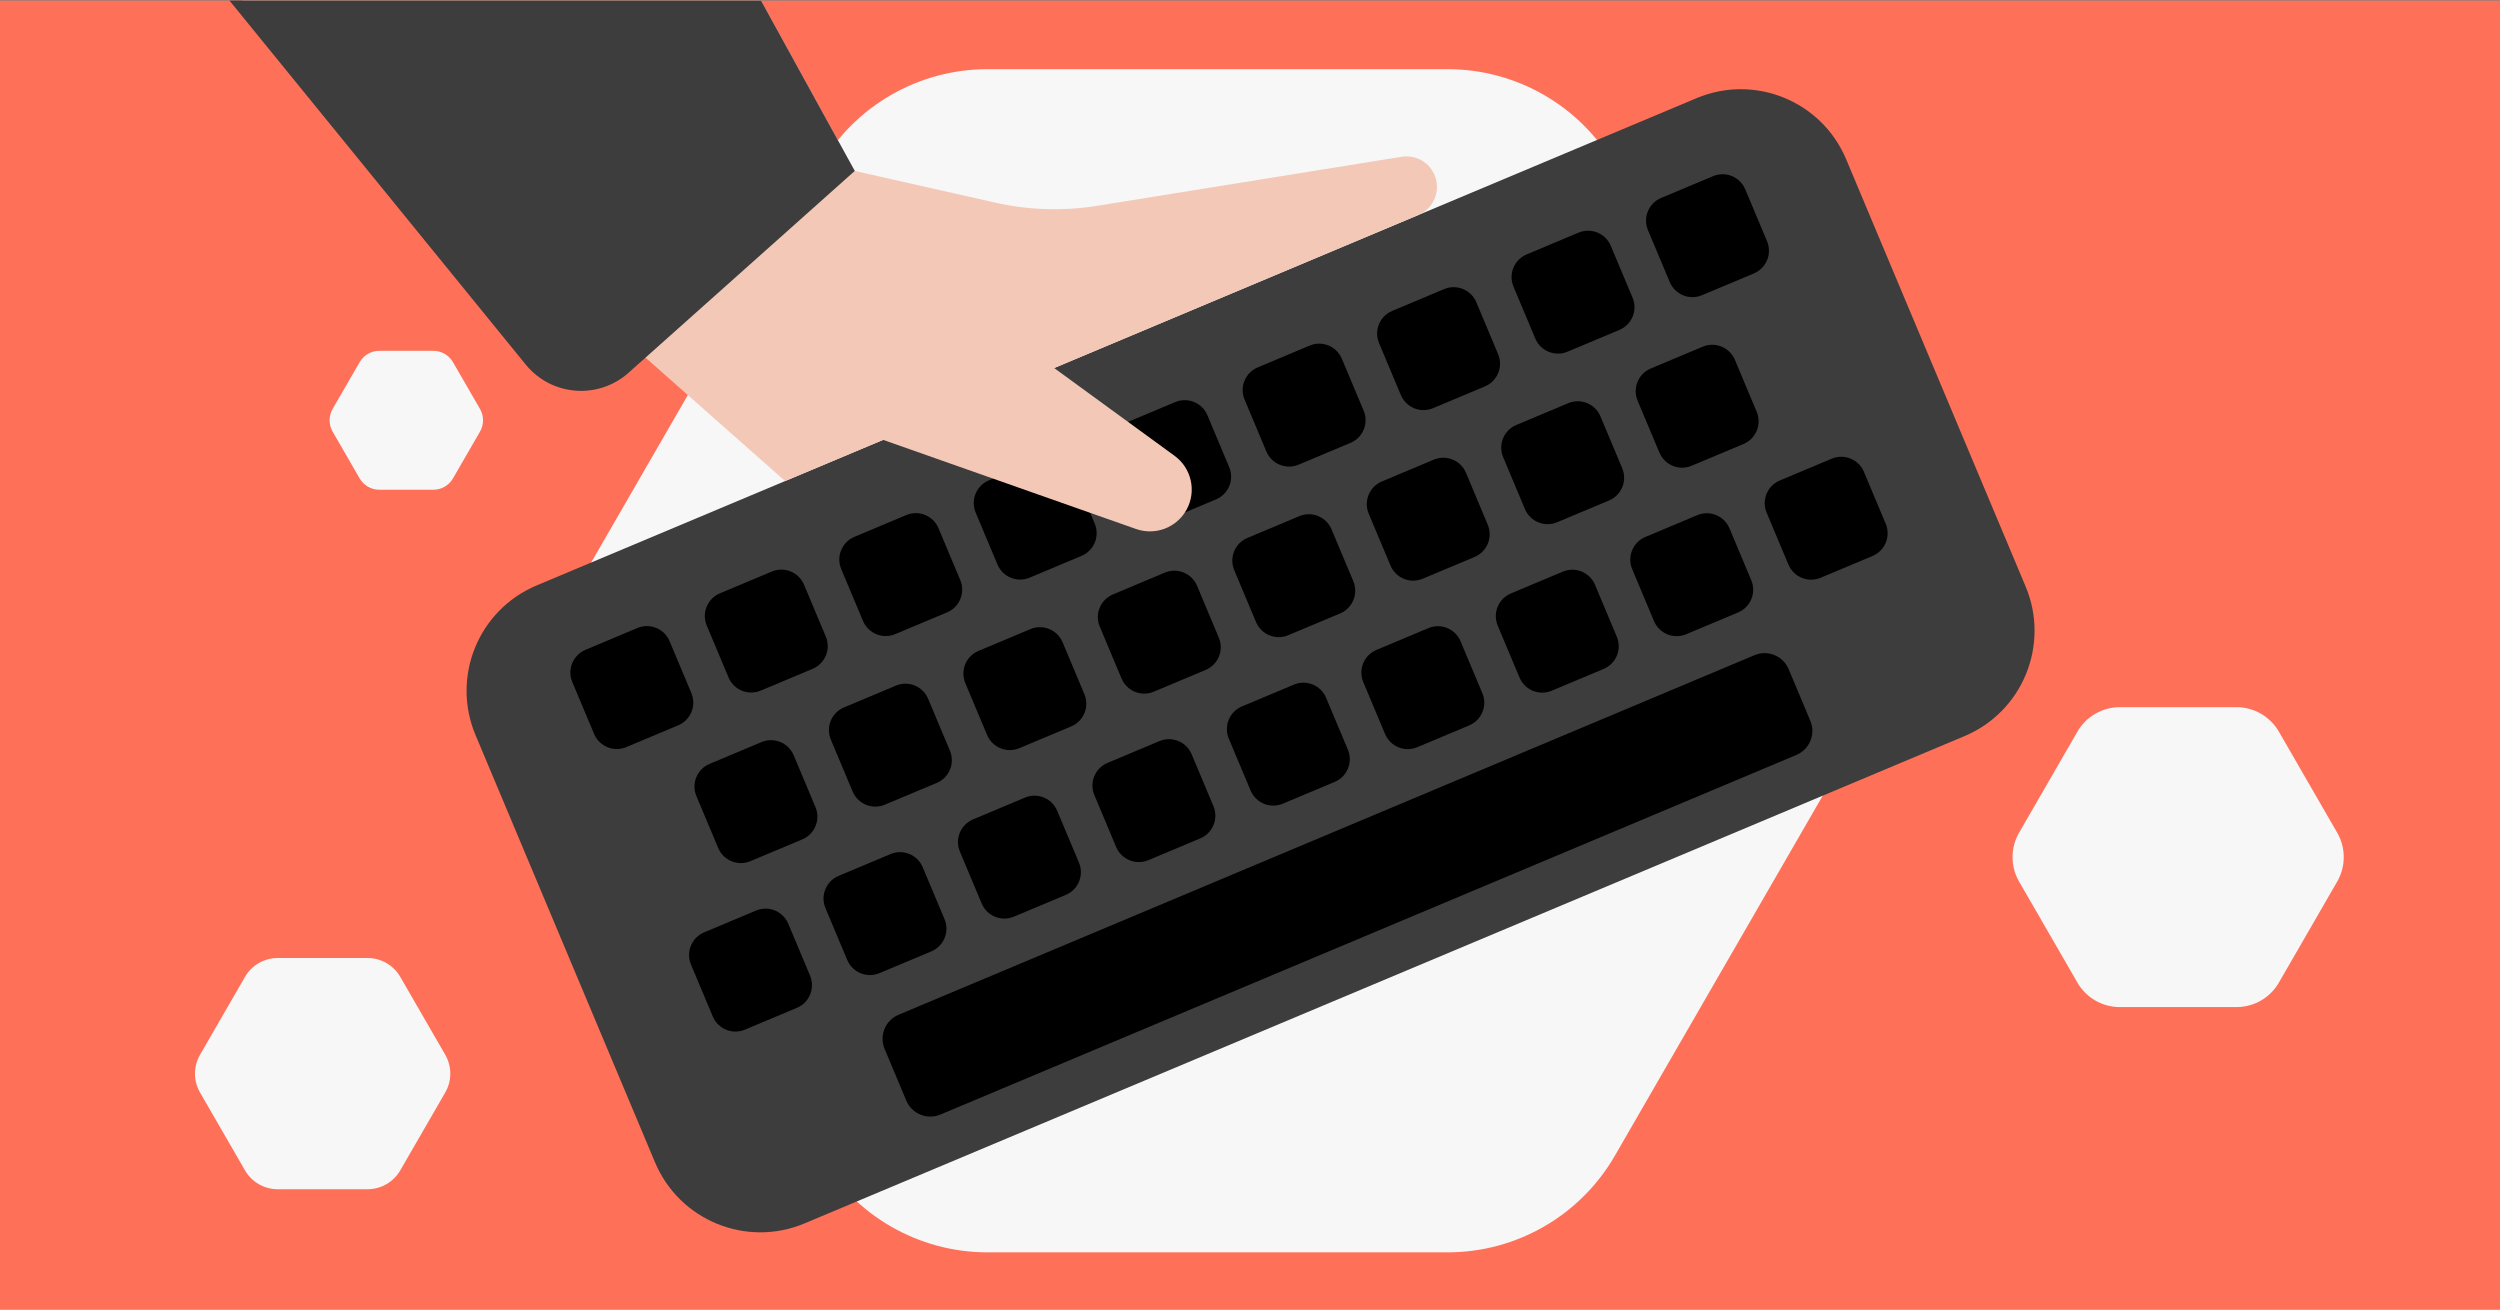 <svg enable-background="new 0 0 945 495" viewBox="0 0 945 495" xmlns="http://www.w3.org/2000/svg" xmlns:xlink="http://www.w3.org/1999/xlink"><rect x="0" y="0" width="945" height="495" fill="#808080" stroke="none"/><defs><path id="SVGID_00000043457523384020979360000009627855818686443955_" d="M0 .22H945.43V494.99H0Z"/><clipPath id="SVGID_00000173160681127823746880000012489108679569127812_"><use xlink:href="#SVGID_00000043457523384020979360000009627855818686443955_"/></clipPath></defs><path clip-path="url(#SVGID_00000173160681127823746880000012489108679569127812_)" d="M0 .22H945.43V494.99H0Z" fill="#ff7059"/><g fill="#f7f7f7"><path clip-path="url(#SVGID_00000173160681127823746880000012489108679569127812_)" d="M547.21 26.15H373.24c-26.07 0-50.15 13.91-63.18 36.48l-86.98 150.66c-13.03 22.57-13.03 50.38 0 72.96l86.98 150.66c13.03 22.57 37.12 36.48 63.18 36.48h173.97c26.07 0 50.15-13.91 63.18-36.48l86.98-150.66c13.03-22.57 13.03-50.38 0-72.96L610.39 62.63C597.36 40.06 573.27 26.15 547.21 26.15z"/><path clip-path="url(#SVGID_00000173160681127823746880000012489108679569127812_)" d="M845.39 267.31h-44.1c-6.61 0-12.71 3.52-16.02 9.25l-22.05 38.19c-3.3 5.72-3.3 12.77 0 18.49l22.05 38.19c3.3 5.72 9.41 9.25 16.02 9.25h44.1c6.61 0 12.71-3.52 16.02-9.25l22.05-38.19c3.3-5.72 3.3-12.77 0-18.49l-22.05-38.19C858.11 270.84 852 267.31 845.39 267.31z"/><path clip-path="url(#SVGID_00000173160681127823746880000012489108679569127812_)" d="M138.95 362.13h-33.99c-5.09 0-9.8 2.72-12.35 7.13l-17 29.44c-2.55 4.41-2.55 9.85 0 14.26l17 29.44c2.55 4.41 7.25 7.13 12.35 7.13h33.99c5.09 0 9.8-2.72 12.35-7.13l17-29.44c2.55-4.41 2.55-9.85 0-14.26l-17-29.44C148.75 364.85 144.05 362.13 138.95 362.13z"/><path clip-path="url(#SVGID_00000173160681127823746880000012489108679569127812_)" d="M163.8 132.61h-20.43c-3.06 0-5.89 1.63-7.42 4.28l-10.22 17.69c-1.53 2.65-1.53 5.92 0 8.57l10.22 17.69c1.53 2.65 4.36 4.28 7.42 4.28h20.43c3.06 0 5.89-1.63 7.42-4.28l10.22-17.69c1.53-2.65 1.53-5.92 0-8.57l-10.22-17.69C169.69 134.24 166.86 132.61 163.8 132.61z"/></g><g clip-path="url(#SVGID_00000173160681127823746880000012489108679569127812_)"><path d="M742.6 278.24l-438.47 184.2c-21.99 9.24-47.3-1.1-56.54-23.09l-67.85-161.51c-9.24-21.99 1.1-47.3 23.09-56.54L641.3 37.1c21.99-9.24 47.3 1.1 56.54 23.09l67.85 161.51C774.92 243.69 764.59 269 742.6 278.24z" fill="#3d3d3d"/><path d="M256.37 274.16l-19.63 8.24c-4.73 1.99-10.18-.24-12.17-4.97l-8.24-19.63c-1.99-4.73.24-10.18 4.97-12.17l19.63-8.24c4.73-1.99 10.18.24 12.17 4.97l8.24 19.63C263.33 266.72 261.1 272.17 256.37 274.16z"/><path d="M307.19 252.81l-19.63 8.24c-4.73 1.99-10.18-.24-12.17-4.97l-8.24-19.63c-1.99-4.73.24-10.18 4.97-12.17l19.63-8.24c4.73-1.99 10.18.24 12.17 4.97l8.24 19.63C314.15 245.37 311.93 250.82 307.19 252.81z"/><path d="M358.02 231.46l-19.63 8.24c-4.73 1.99-10.18-.24-12.17-4.97l-8.24-19.63c-1.99-4.73.24-10.18 4.97-12.17l19.63-8.24c4.73-1.99 10.18.24 12.17 4.97l8.24 19.63C364.98 224.02 362.75 229.47 358.02 231.46z"/><path d="M408.84 210.11l-19.63 8.24c-4.73 1.99-10.18-.24-12.17-4.97l-8.24-19.63c-1.99-4.73.24-10.18 4.97-12.17l19.63-8.24c4.73-1.99 10.18.24 12.17 4.97l8.24 19.63C415.8 202.67 413.58 208.12 408.84 210.11z"/><path d="M459.67 188.76 440.04 197c-4.73 1.99-10.18-.24-12.17-4.97l-8.24-19.63c-1.99-4.73.24-10.18 4.97-12.17l19.63-8.24c4.73-1.99 10.18.24 12.17 4.97l8.24 19.63C466.63 181.32 464.4 186.77 459.67 188.76z"/><path d="M510.49 167.4l-19.63 8.24c-4.73 1.99-10.18-.24-12.17-4.97l-8.24-19.63c-1.99-4.73.24-10.18 4.97-12.17l19.63-8.24c4.73-1.99 10.18.24 12.17 4.97l8.24 19.63C517.45 159.97 515.23 165.42 510.49 167.4z"/><path d="M561.32 146.05l-19.63 8.24c-4.73 1.99-10.18-.24-12.17-4.97l-8.24-19.63c-1.99-4.73.24-10.18 4.97-12.17l19.63-8.24c4.73-1.99 10.18.24 12.17 4.97l8.24 19.63C568.28 138.61 566.05 144.06 561.32 146.05z"/><path d="M612.14 124.7l-19.63 8.24c-4.73 1.99-10.18-.24-12.17-4.97l-8.24-19.63c-1.99-4.73.24-10.18 4.97-12.17l19.63-8.24c4.73-1.99 10.18.24 12.17 4.97l8.24 19.63C619.1 117.26 616.88 122.71 612.14 124.7z"/><path d="M662.97 103.35l-19.63 8.24c-4.73 1.99-10.18-.24-12.17-4.97L622.93 87c-1.99-4.73.24-10.18 4.97-12.17l19.63-8.24c4.73-1.99 10.18.24 12.17 4.97l8.24 19.63C669.93 95.91 667.7 101.36 662.97 103.35z"/><path d="M303.28 317.28l-19.63 8.24c-4.73 1.99-10.18-.24-12.17-4.97l-8.24-19.63c-1.99-4.73.24-10.18 4.97-12.17l19.63-8.24c4.73-1.99 10.18.24 12.17 4.97l8.24 19.63C310.24 309.84 308.01 315.29 303.28 317.28z"/><path d="M354.1 295.93l-19.63 8.24c-4.73 1.99-10.18-.24-12.17-4.97l-8.24-19.63c-1.99-4.73.24-10.18 4.97-12.17l19.63-8.24c4.73-1.99 10.18.24 12.17 4.97l8.24 19.63C361.06 288.49 358.84 293.94 354.1 295.93z"/><path d="M404.93 274.57l-19.63 8.24c-4.73 1.99-10.18-.24-12.17-4.97l-8.24-19.63c-1.99-4.73.24-10.18 4.97-12.17l19.63-8.24c4.73-1.99 10.18.24 12.17 4.97l8.24 19.63C411.89 267.14 409.66 272.59 404.93 274.57z"/><path d="M455.75 253.22l-19.63 8.24c-4.73 1.99-10.18-.24-12.17-4.97l-8.24-19.63c-1.99-4.73.24-10.18 4.97-12.17l19.63-8.24c4.73-1.99 10.18.24 12.17 4.97l8.24 19.63C462.71 245.78 460.49 251.23 455.75 253.22z"/><path d="M506.58 231.87l-19.63 8.24c-4.73 1.99-10.18-.24-12.17-4.97l-8.24-19.63c-1.99-4.73.24-10.18 4.97-12.17l19.63-8.24c4.73-1.99 10.18.24 12.17 4.97l8.24 19.63C513.54 224.43 511.31 229.88 506.58 231.87z"/><path d="M557.41 210.52l-19.63 8.24c-4.73 1.99-10.18-.24-12.17-4.97l-8.24-19.63c-1.99-4.73.24-10.18 4.97-12.17l19.63-8.24c4.73-1.99 10.18.24 12.17 4.97l8.24 19.63C564.36 203.08 562.14 208.53 557.41 210.52z"/><path d="M608.23 189.17l-19.63 8.24c-4.73 1.99-10.18-.24-12.17-4.97l-8.24-19.63c-1.99-4.73.24-10.18 4.97-12.17l19.63-8.24c4.73-1.99 10.18.24 12.17 4.97L613.2 177C615.19 181.73 612.96 187.18 608.23 189.17z"/><path d="M659.06 167.82l-19.63 8.24c-4.73 1.99-10.18-.24-12.17-4.97l-8.24-19.63c-1.99-4.73.24-10.18 4.97-12.17l19.63-8.24c4.73-1.99 10.18.24 12.17 4.97l8.24 19.63C666.01 160.38 663.79 165.83 659.06 167.82z"/><path d="M301.23 380.96l-19.63 8.24c-4.73 1.99-10.18-.24-12.17-4.97l-8.24-19.63c-1.99-4.73.24-10.18 4.97-12.17l19.63-8.24c4.73-1.99 10.18.24 12.17 4.97l8.24 19.63C308.19 373.52 305.97 378.97 301.23 380.96z"/><path d="M352.06 359.61l-19.63 8.24c-4.73 1.99-10.18-.24-12.17-4.97l-8.24-19.63c-1.99-4.73.24-10.18 4.97-12.17l19.63-8.24c4.73-1.99 10.18.24 12.17 4.97l8.24 19.63C359.02 352.17 356.79 357.62 352.06 359.61z"/><path d="M402.88 338.26l-19.63 8.24c-4.73 1.99-10.18-.24-12.17-4.97l-8.24-19.63c-1.99-4.73.24-10.18 4.97-12.17l19.63-8.24c4.73-1.99 10.18.24 12.17 4.97l8.24 19.63C409.84 330.82 407.62 336.27 402.88 338.26z"/><path d="M453.71 316.9l-19.63 8.24c-4.73 1.99-10.18-.24-12.17-4.97l-8.24-19.63c-1.99-4.73.24-10.18 4.97-12.17l19.63-8.24c4.73-1.99 10.18.24 12.17 4.97l8.24 19.63C460.67 309.47 458.44 314.92 453.71 316.9z"/><path d="M504.53 295.55l-19.63 8.24c-4.73 1.99-10.18-.24-12.17-4.97l-8.24-19.63c-1.99-4.73.24-10.18 4.97-12.17l19.63-8.24c4.73-1.99 10.18.24 12.17 4.97l8.24 19.63C511.49 288.11 509.27 293.56 504.53 295.55z"/><path d="M555.36 274.2l-19.63 8.24c-4.73 1.99-10.18-.24-12.17-4.97l-8.24-19.63c-1.99-4.73.24-10.18 4.97-12.17l19.63-8.24c4.73-1.99 10.18.24 12.17 4.97l8.24 19.63C562.32 266.76 560.09 272.21 555.36 274.2z"/><path d="M606.18 252.85l-19.63 8.24c-4.73 1.99-10.18-.24-12.17-4.97l-8.24-19.63c-1.99-4.73.24-10.18 4.97-12.17l19.63-8.24c4.73-1.99 10.18.24 12.17 4.97l8.24 19.63C613.14 245.41 610.92 250.86 606.18 252.85z"/><path d="M657.01 231.5l-19.63 8.24c-4.73 1.99-10.18-.24-12.17-4.97l-8.24-19.63c-1.99-4.73.24-10.18 4.97-12.17l19.63-8.24c4.73-1.99 10.18.24 12.17 4.97l8.24 19.63C663.97 224.06 661.74 229.51 657.01 231.5z"/><path d="M707.83 210.15l-19.63 8.24c-4.73 1.99-10.18-.24-12.17-4.97l-8.24-19.63c-1.99-4.73.24-10.18 4.97-12.17l19.63-8.24c4.73-1.99 10.18.24 12.17 4.97l8.24 19.63C714.79 202.71 712.57 208.16 707.83 210.15z"/><path d="M679.03 285.37 355.49 421.29c-5.02 2.11-10.8-.25-12.91-5.27l-8.2-19.53c-2.11-5.02.25-10.8 5.27-12.91l323.54-135.92c5.02-2.11 10.8.25 12.91 5.27l8.2 19.53C686.41 277.48 684.05 283.26 679.03 285.37z"/></g><path clip-path="url(#SVGID_00000173160681127823746880000012489108679569127812_)" d="M296.77 181.84 198.55 95 62.4-25.45l105.09-192.77L323.1 64.61l53.1 11.98c12.66 2.86 25.75 3.27 38.57 1.2l115.04-18.53c5.43-.87 10.72 2.2 12.64 7.36v0c2.16 5.8-.64 12.26-6.34 14.66L296.77 181.84z" fill="#f3c8b7"/><path clip-path="url(#SVGID_00000173160681127823746880000012489108679569127812_)" d="M325.11 163.2l104.31 36.76c7.35 2.59 15.48-.56 19.17-7.42l0 0c3.74-6.95 1.77-15.6-4.61-20.25l-55.31-40.32L325.11 163.2z" fill="#f3c8b7"/><path clip-path="url(#SVGID_00000173160681127823746880000012489108679569127812_)" d="M323.1 64.61 237.6 140.9c-11.47 10.24-29.17 8.83-38.88-3.1L74.75-14.52h204.81L323.1 64.61z" fill="#3d3d3d"/></svg>
